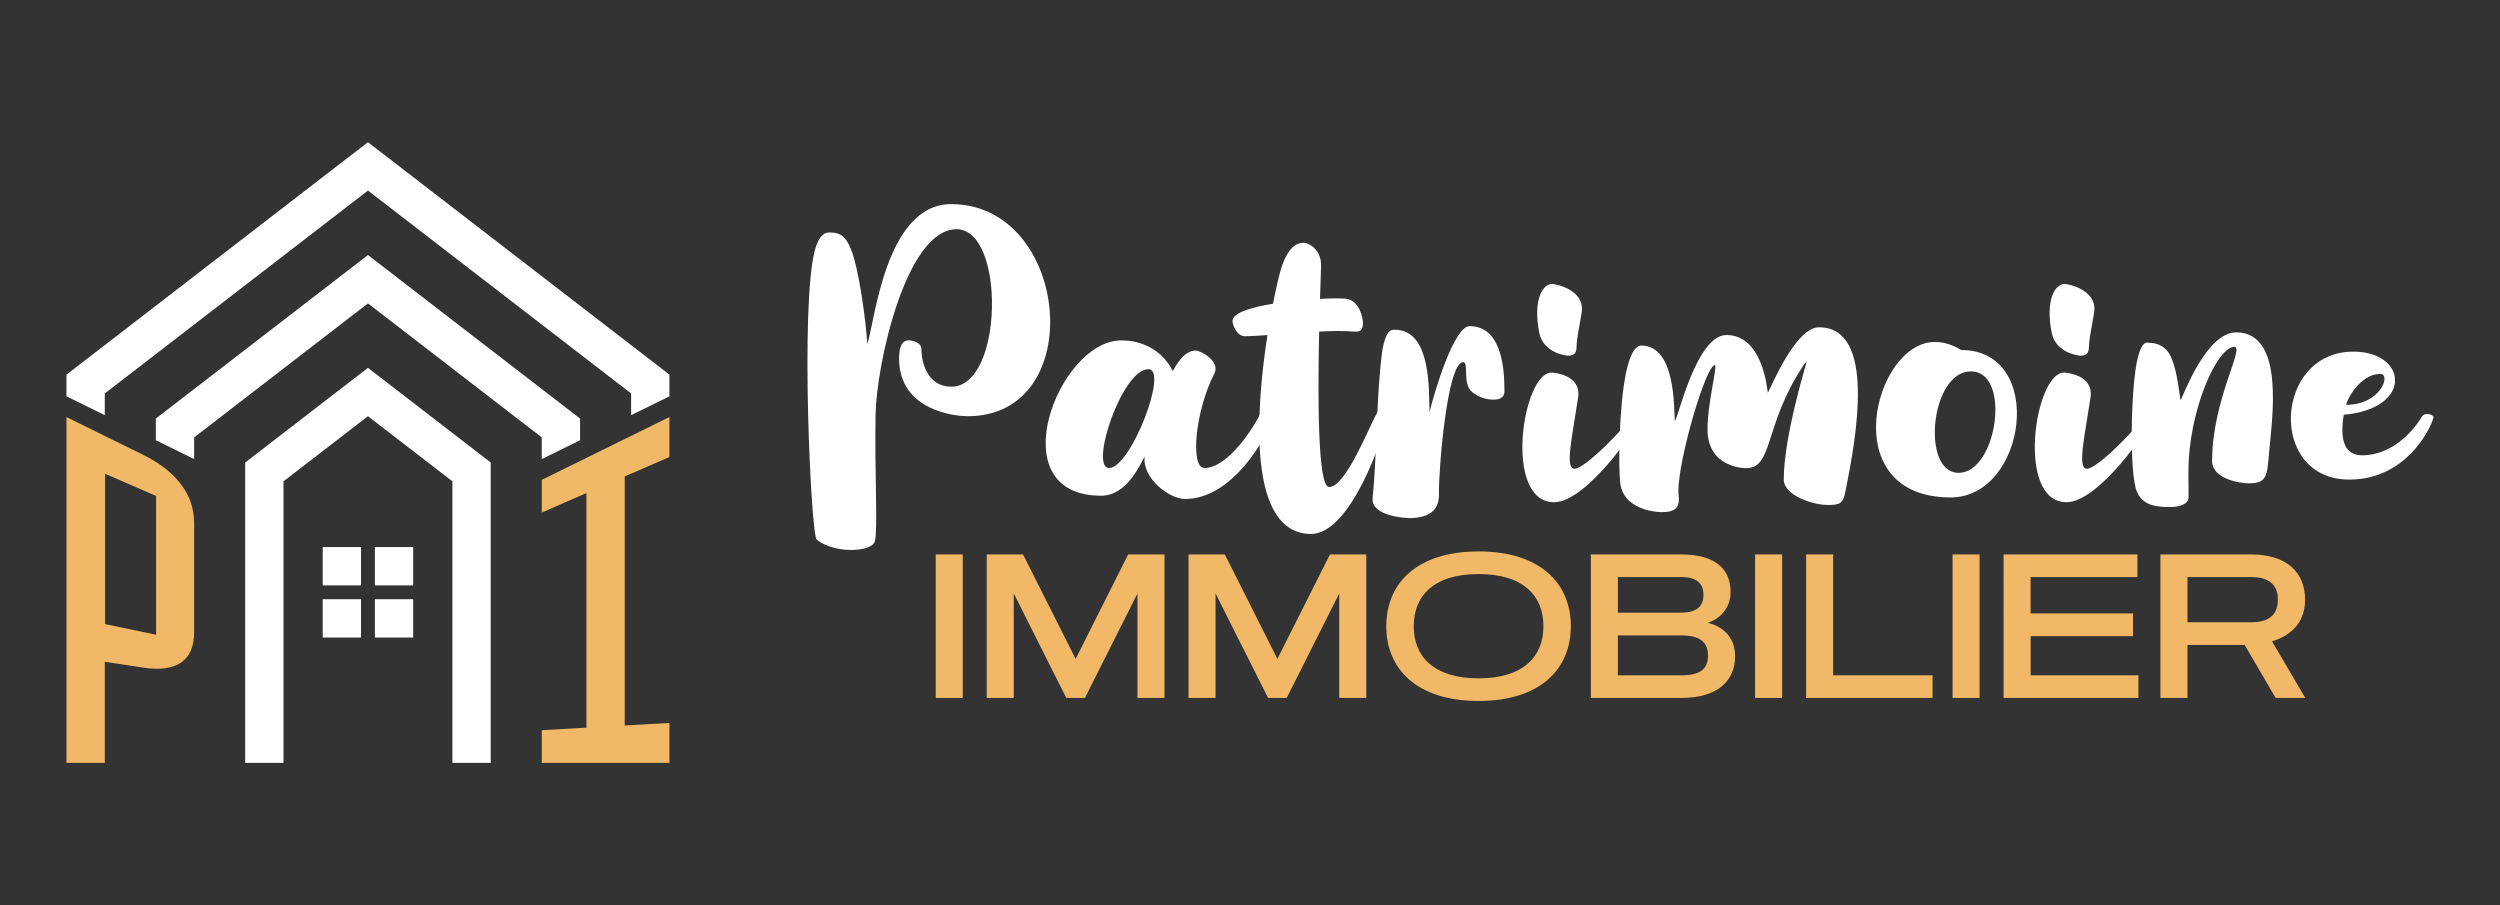 <?xml version="1.0" encoding="utf-8"?>
<!-- Generator: Adobe Illustrator 16.0.0, SVG Export Plug-In . SVG Version: 6.00 Build 0)  -->
<!DOCTYPE svg PUBLIC "-//W3C//DTD SVG 1.1//EN" "http://www.w3.org/Graphics/SVG/1.1/DTD/svg11.dtd">
<svg version="1.1" id="Calque_1" xmlns="http://www.w3.org/2000/svg" xmlns:xlink="http://www.w3.org/1999/xlink" x="0px" y="0px"
	 width="234.334px" height="84.834px" viewBox="0 -21.167 234.334 84.834" enable-background="new 0 -21.167 234.334 84.834"
	 xml:space="preserve">
<rect x="0" y="-21.167" width="234.334" height="84.834" fill="#333333" stroke="none"/>
<g>
	<g>
		<polygon fill="#FFFFFF" points="34.49,17.846 42.406,23.95 42.406,50.339 45.997,50.339 45.997,22.184 45.997,22.184 
			34.49,13.313 22.983,22.184 22.983,22.184 22.983,50.339 26.573,50.339 26.573,23.95 34.49,17.846 		"/>
		<polygon fill="#FFFFFF" points="30.25,30.111 33.841,30.111 33.841,33.703 30.25,33.703 30.25,30.111 		"/>
		<polygon fill="#FFFFFF" points="30.25,38.591 33.841,38.591 33.841,35 30.25,35 30.25,38.591 		"/>
		<polygon fill="#FFFFFF" points="38.729,30.111 35.139,30.111 35.139,33.703 38.729,33.703 38.729,30.111 		"/>
		<polygon fill="#FFFFFF" points="38.729,38.591 35.139,38.591 35.139,35 38.729,35 38.729,38.591 		"/>
		<polygon fill="#FFFFFF" points="62.747,15.981 62.747,13.948 62.747,13.948 34.49,-7.838 6.233,13.948 6.232,13.948 6.232,15.981 
			9.822,17.747 9.822,15.713 34.49,-3.305 59.157,15.713 59.157,17.747 62.747,15.981 		"/>
		<polygon fill="#FFFFFF" points="34.49,7.271 50.782,19.832 50.782,19.832 50.782,21.865 54.372,20.099 54.372,18.066 
			54.372,18.066 34.49,2.737 14.607,18.066 14.607,18.066 14.607,20.099 18.198,21.865 18.198,19.832 18.198,19.832 34.49,7.271 		
			"/>
		<path fill="#F1B967" d="M58.559,23.491c0,3.893,0,7.785,0,11.676c0,3.889,0,7.781,0,11.67c0.698-0.039,1.396-0.08,2.093-0.119
			c0.697-0.039,1.396-0.078,2.095-0.119c0,1.246,0,2.494,0,3.74c-0.698,0-1.397,0-2.095,0c-0.698,0-1.395,0-2.093,0
			c-0.599,0-1.198,0-1.796,0c-0.598,0-1.196,0-1.794,0c-0.699,0-1.396,0-2.094,0c-0.697,0-1.395,0-2.092,0c0-1.02,0-2.039,0-3.061
			c0.697-0.039,1.395-0.08,2.092-0.119c0.698-0.041,1.396-0.078,2.094-0.117c0-3.662,0-7.332,0-10.994c0-3.66,0-7.329,0-10.995
			c-0.699,0.305-1.397,0.608-2.094,0.91c-0.698,0.304-1.395,0.61-2.092,0.915c0-1.021,0-2.043,0-3.066
			c0.697-0.344,1.395-0.688,2.092-1.03c0.698-0.344,1.396-0.688,2.094-1.031c0.599-0.292,1.197-0.587,1.794-0.882
			c0.599-0.295,1.197-0.59,1.796-0.885c0.698-0.34,1.396-0.684,2.093-1.027c0.697-0.344,1.396-0.688,2.095-1.032
			c0,1.249,0,2.497,0,3.744c-0.698,0.305-1.397,0.61-2.095,0.915C59.955,22.888,59.257,23.19,58.559,23.491L58.559,23.491z"/>
		<path fill="#F1B967" d="M6.233,17.926c1.196,0.594,2.393,1.182,3.589,1.77c1.196,0.588,2.393,1.178,3.59,1.767
			c1.595,0.783,2.788,1.731,3.59,2.811c0.792,1.063,1.196,2.262,1.196,3.623c0,1.695,0,3.391,0,5.082c0,1.691,0,3.385,0,5.076
			c0,1.361-0.403,2.305-1.196,2.859c-0.801,0.561-1.994,0.738-3.59,0.498c-0.598-0.09-1.196-0.182-1.794-0.275
			c-0.598-0.092-1.197-0.18-1.795-0.271c0,1.582,0,3.162,0,4.742c0,1.578,0,3.156,0,4.732c-0.598,0-1.196,0-1.794,0
			c-0.599,0-1.197,0-1.795,0c0-5.4,0-10.805,0-16.203C6.233,28.735,6.233,23.33,6.233,17.926L6.233,17.926z M9.85,23.242
			c0,2.35,0,4.702,0,7.05c0,2.342,0,4.692,0,7.04c0.797,0.166,1.596,0.332,2.392,0.498c0.797,0.168,1.595,0.334,2.393,0.5
			c0-2.164,0-4.334,0-6.499c0-2.165,0-4.336,0-6.509c-0.797-0.346-1.596-0.693-2.393-1.04S10.647,23.588,9.85,23.242L9.85,23.242z"
			/>
	</g>
	<g>
		<g>
			<path fill="#FFFFFF" d="M81.294,11.061c0.672-1.733,1.627-13.096,7.86-13.096c11.153,0,12.955,19.882,1.552,19.882
				c-1.011,0-6.433-0.432-6.433-5.425c0-1.188,0.324-1.693,0.92-1.693c0.022,0,1.173,0.077,1.173,0.829
				c0,1.068,0.462,3.52,2.816,3.52c4.889,0,5.07-14.761,0.485-14.761c-4.754,0-7.521,12.697-7.599,17.391
				c-0.092,5.549,0.222,10.669-0.055,11.822c-0.168,0.696-1.478,0.853-2.234,0.853c-1.576,0-2.751-0.552-3.235-0.979
				c-0.528-0.467-1.538-21.861-0.178-27.07c0.259-0.992,0.685-1.71,1.331-1.71c1.035,0,1.731,0.208,2.38,2.521
				C80.621,5.082,81.17,8.994,81.294,11.061z"/>
			<path fill="#FFFFFF" d="M119.347,17.915c-0.578,1.882-3.794,7.69-8.275,7.69c-1.435,0-4.017-1.902-3.78-3.981
				c-0.413,0.693-1.622,3.674-4.083,3.674c-9.625,0-4.006-14.556,1.873-14.556c3.593,0,4.782,2.752,4.849,2.871
				c0.235-0.393,0.991-1.922,2.155-1.922c0.446,0,2.336,1.009,1.74,2.156c-1.765,3.396-2.313,8.854-0.932,8.854
				c2.354,0,4.851-4.255,5.136-4.89C118.21,17.407,119.45,17.579,119.347,17.915z M107.642,13.438c-2.488,0-5.554,9.263-3.679,9.263
				C105.975,22.701,109.573,13.438,107.642,13.438z"/>
			<path fill="#FFFFFF" d="M129.959,18.162c-0.276,1.567-3.337,10.721-7.062,10.721c-5.886,0-5.259-11.187-4.092-18.644
				c-0.889,0.065-1.628,0.111-2.076,0.111c-0.851,0-1.2-1.097-1.2-1.444c0-0.739,1.719-1.264,3.793-1.604
				c0.304-1.543,0.587-2.713,0.753-3.255c0.75-2.456,1.793-2.456,2.145-2.456c0.39,0,1.667,0.566,1.608,2.237
				c-0.029,0.798-0.064,1.838-0.1,3.02c1.122-0.058,2.034-0.059,2.454-0.009c1.233,0.146,1.572,1.782,1.572,2.28
				c0,0.762-0.354,0.841-0.875,0.792c-0.82-0.076-1.979-0.06-3.23,0c-0.14,6.456-0.122,14.574,0.929,14.574
				c1.575,0,3.747-5.665,4.536-7.02C129.222,17.284,130.167,16.986,129.959,18.162z"/>
			<path fill="#FFFFFF" d="M141.015,15.51c0,0.771-0.733,0.779-1.039,0.779c-0.731,0-1.397-0.241-1.986-0.708
				c-0.949-0.754-0.279-2.803-0.843-2.803c-1.506,0-2.314,10.206-2.269,12.372c0.031,1.453-0.849,2.244-2.794,2.244
				c-0.27,0-3.377-0.143-3.434-1.732c0.445-4.385,0.344-9.947,0.942-14.134c0.335-1.582,0.65-1.79,1.138-1.79
				c3.536,0,3.177,6.003,3.266,7.725c0.457-1.917,2.301-8.059,3.756-8.059C140.943,9.404,141.015,13.892,141.015,15.51z"/>
			<path fill="#FFFFFF" d="M153.89,17.631c-0.517,1.576-5.261,8.276-8.22,8.276c-4.79,0-2.972-12.152-0.238-12.152
				c0.088,0,2.811,0.158,2.49,2.315c-0.563,3.792-1.262,6.702-0.331,6.702c1.012,0,4.909-4.042,5.724-5.336
				C153.464,17.2,154.024,17.222,153.89,17.631z M144.277,10.01c-0.611-3.174,0.371-4.559,1.198-4.559
				c0.45,0,2.811,0.544,2.811,2.324c0,0.548-0.508,2.642-0.508,3.523c0,0.77-0.357,0.875-0.813,0.875
				C146.835,12.173,144.667,11.95,144.277,10.01z"/>
			<path fill="#FFFFFF" d="M172.948,25.031c-0.211,1.023-0.535,1.134-1.636,1.134c-1.414,0-4.113-0.905-4.113-2.388
				c0-4.053,2.141-10.96,2.147-11.022c-0.209,0.135-0.289,0.312-0.392,0.468c-3.593,5.451-2.751,9.492-5.257,9.492
				c-0.062,0-3.647,0.048-3.647-3.654c0-2.454,0.966-6.002,0.689-6.002c-0.834,0-3.421,8.763-3.421,11.844
				c0,0.267,0.047,0.413,0.047,0.717c0,0.718-0.271,1.22-1.597,1.22c-0.782,0-3.609-0.336-3.894-2.72
				c-0.188-1.563-0.118-7.146,0.53-10.298c0.307-1.487,0.764-2.596,1.446-2.596c3.228,0,3.042,5.854,3.138,7.085
				c0.286-0.224,2.035-8.074,4.831-8.074c3.386,0,3.811,4.975,3.886,5.413c0.246-0.364,2.561-6.139,4.796-6.139
				C175.874,9.509,174.021,19.803,172.948,25.031z"/>
			<path fill="#FFFFFF" d="M182.846,25.46c-10.908,0-7.189-14.574-1.493-14.574c0.875,0,1.698,0.274,2.472,0.755
				C191.827,11.642,189.958,25.46,182.846,25.46z M184.731,13.645c-3.79,0-4.688,9.51-1.145,9.51
				C187.204,23.154,188.576,13.645,184.731,13.645z"/>
			<path fill="#FFFFFF" d="M201.92,17.631c-0.518,1.576-5.261,8.276-8.219,8.276c-4.792,0-2.973-12.152-0.239-12.152
				c0.088,0,2.812,0.158,2.49,2.315c-0.563,3.792-1.262,6.702-0.33,6.702c1.01,0,4.908-4.042,5.723-5.336
				C201.495,17.2,202.055,17.222,201.92,17.631z M192.308,10.01c-0.611-3.174,0.371-4.559,1.199-4.559
				c0.448,0,2.81,0.544,2.81,2.324c0,0.548-0.508,2.642-0.508,3.523c0,0.77-0.356,0.875-0.812,0.875
				C194.866,12.173,192.698,11.95,192.308,10.01z"/>
			<path fill="#FFFFFF" d="M212.701,21.118c-0.195,2.409-0.217,3.021-1.961,3.021c-0.592,0-3.391-0.342-3.391-2.092
				c0-5.7,3.079-10.702,2.093-10.702c-1.649,0-4.313,6.037-4.313,11.688c0,1.123,0.013,2.375,0.013,2.396
				c0,0.056,0.09,0.933-1.849,0.933c-1.691,0-2.559-0.408-3.003-1.466c-0.717-1.711-0.573-9.915,0.098-12.564
				c0.42-1.661,0.932-1.368,1.009-1.368c1.406,0,1.923,0.958,2.063,1.259c0.672,1.454,0.802,3.568,0.936,4.134
				c0.26-0.45,2.398-6.37,5.207-6.37C214.262,9.987,212.929,18.33,212.701,21.118z"/>
			<path fill="#FFFFFF" d="M228.096,17.993c-0.367,1.255-2.687,5.792-7.891,5.792c-7.656,0-7.056-11.993,0.383-11.993
				c5.095,0,5.629,5.352-0.9,5.916c-0.35,2.147-0.052,3.802,1.728,3.802c2.938,0,4.968-2.523,5.58-3.607
				C227.268,17.422,228.186,17.683,228.096,17.993z M219.921,16.777c3.235,0,4.229-2.896,3.198-2.896
				C221.241,13.881,219.974,16.272,219.921,16.777z"/>
		</g>
		<g>
			<path fill="#F1B967" d="M87.708,30.802h2.533v13.452h-2.533V30.802z"/>
			<path fill="#F1B967" d="M100.823,40.595l4.925-9.793h3.405v13.452h-2.533V34.46l-4.926,9.793h-1.745l-4.926-9.793v9.793h-2.533
				V30.802h3.405L100.823,40.595z"/>
			<path fill="#F1B967" d="M119.735,40.595l4.926-9.793h3.405v13.452h-2.533V34.46l-4.926,9.793h-1.744l-4.926-9.793v9.793h-2.533
				V30.802h3.405L119.735,40.595z"/>
			<path fill="#F1B967" d="M129.941,37.529c0-4.055,2.908-7.009,8.65-7.009s8.649,2.955,8.649,7.009
				c0,4.053-2.907,7.008-8.649,7.008S129.941,41.582,129.941,37.529z M144.672,37.529c0-2.814-1.85-4.889-6.08-4.889
				s-6.079,2.074-6.079,4.889s1.849,4.887,6.079,4.887S144.672,40.343,144.672,37.529z"/>
			<path fill="#F1B967" d="M149.117,44.253V30.802h8.463c3.434,0,4.634,1.565,4.634,3.516c0,1.709-1.229,2.609-2.139,2.891
				c1.501,0.375,2.562,1.389,2.562,3.152c0,2.186-1.52,3.893-5.057,3.893H149.117z M157.58,36.261c1.397,0,2.092-0.553,2.092-1.67
				s-0.694-1.67-2.092-1.67h-5.93v3.34H157.58z M157.58,42.134c1.951,0,2.514-0.713,2.514-1.867c0-1.162-0.656-1.877-2.514-1.877
				h-5.93v3.744H157.58z"/>
			<path fill="#F1B967" d="M164.512,30.802h2.534v13.452h-2.534V30.802z"/>
			<path fill="#F1B967" d="M171.829,42.134h9.316v2.119h-11.849V30.802h2.532V42.134z"/>
			<path fill="#F1B967" d="M183.021,30.802h2.532v13.452h-2.532V30.802z"/>
			<path fill="#F1B967" d="M199.937,36.328v2.129h-9.598v3.678h10.104v2.119h-12.639V30.802h12.544v2.12h-10.01v3.406H199.937z"/>
			<path fill="#F1B967" d="M202.506,44.253V30.802h8.51c3.274,0,5.048,1.641,5.048,4.241c0,2.363-1.595,3.453-3.097,3.902
				l3.114,5.309h-2.776l-2.908-4.971h-5.356v4.971H202.506z M205.04,32.921v4.24h5.976c1.576,0,2.496-0.629,2.496-2.119
				c0-1.473-0.92-2.121-2.496-2.121H205.04z"/>
		</g>
	</g>
</g>
</svg>
